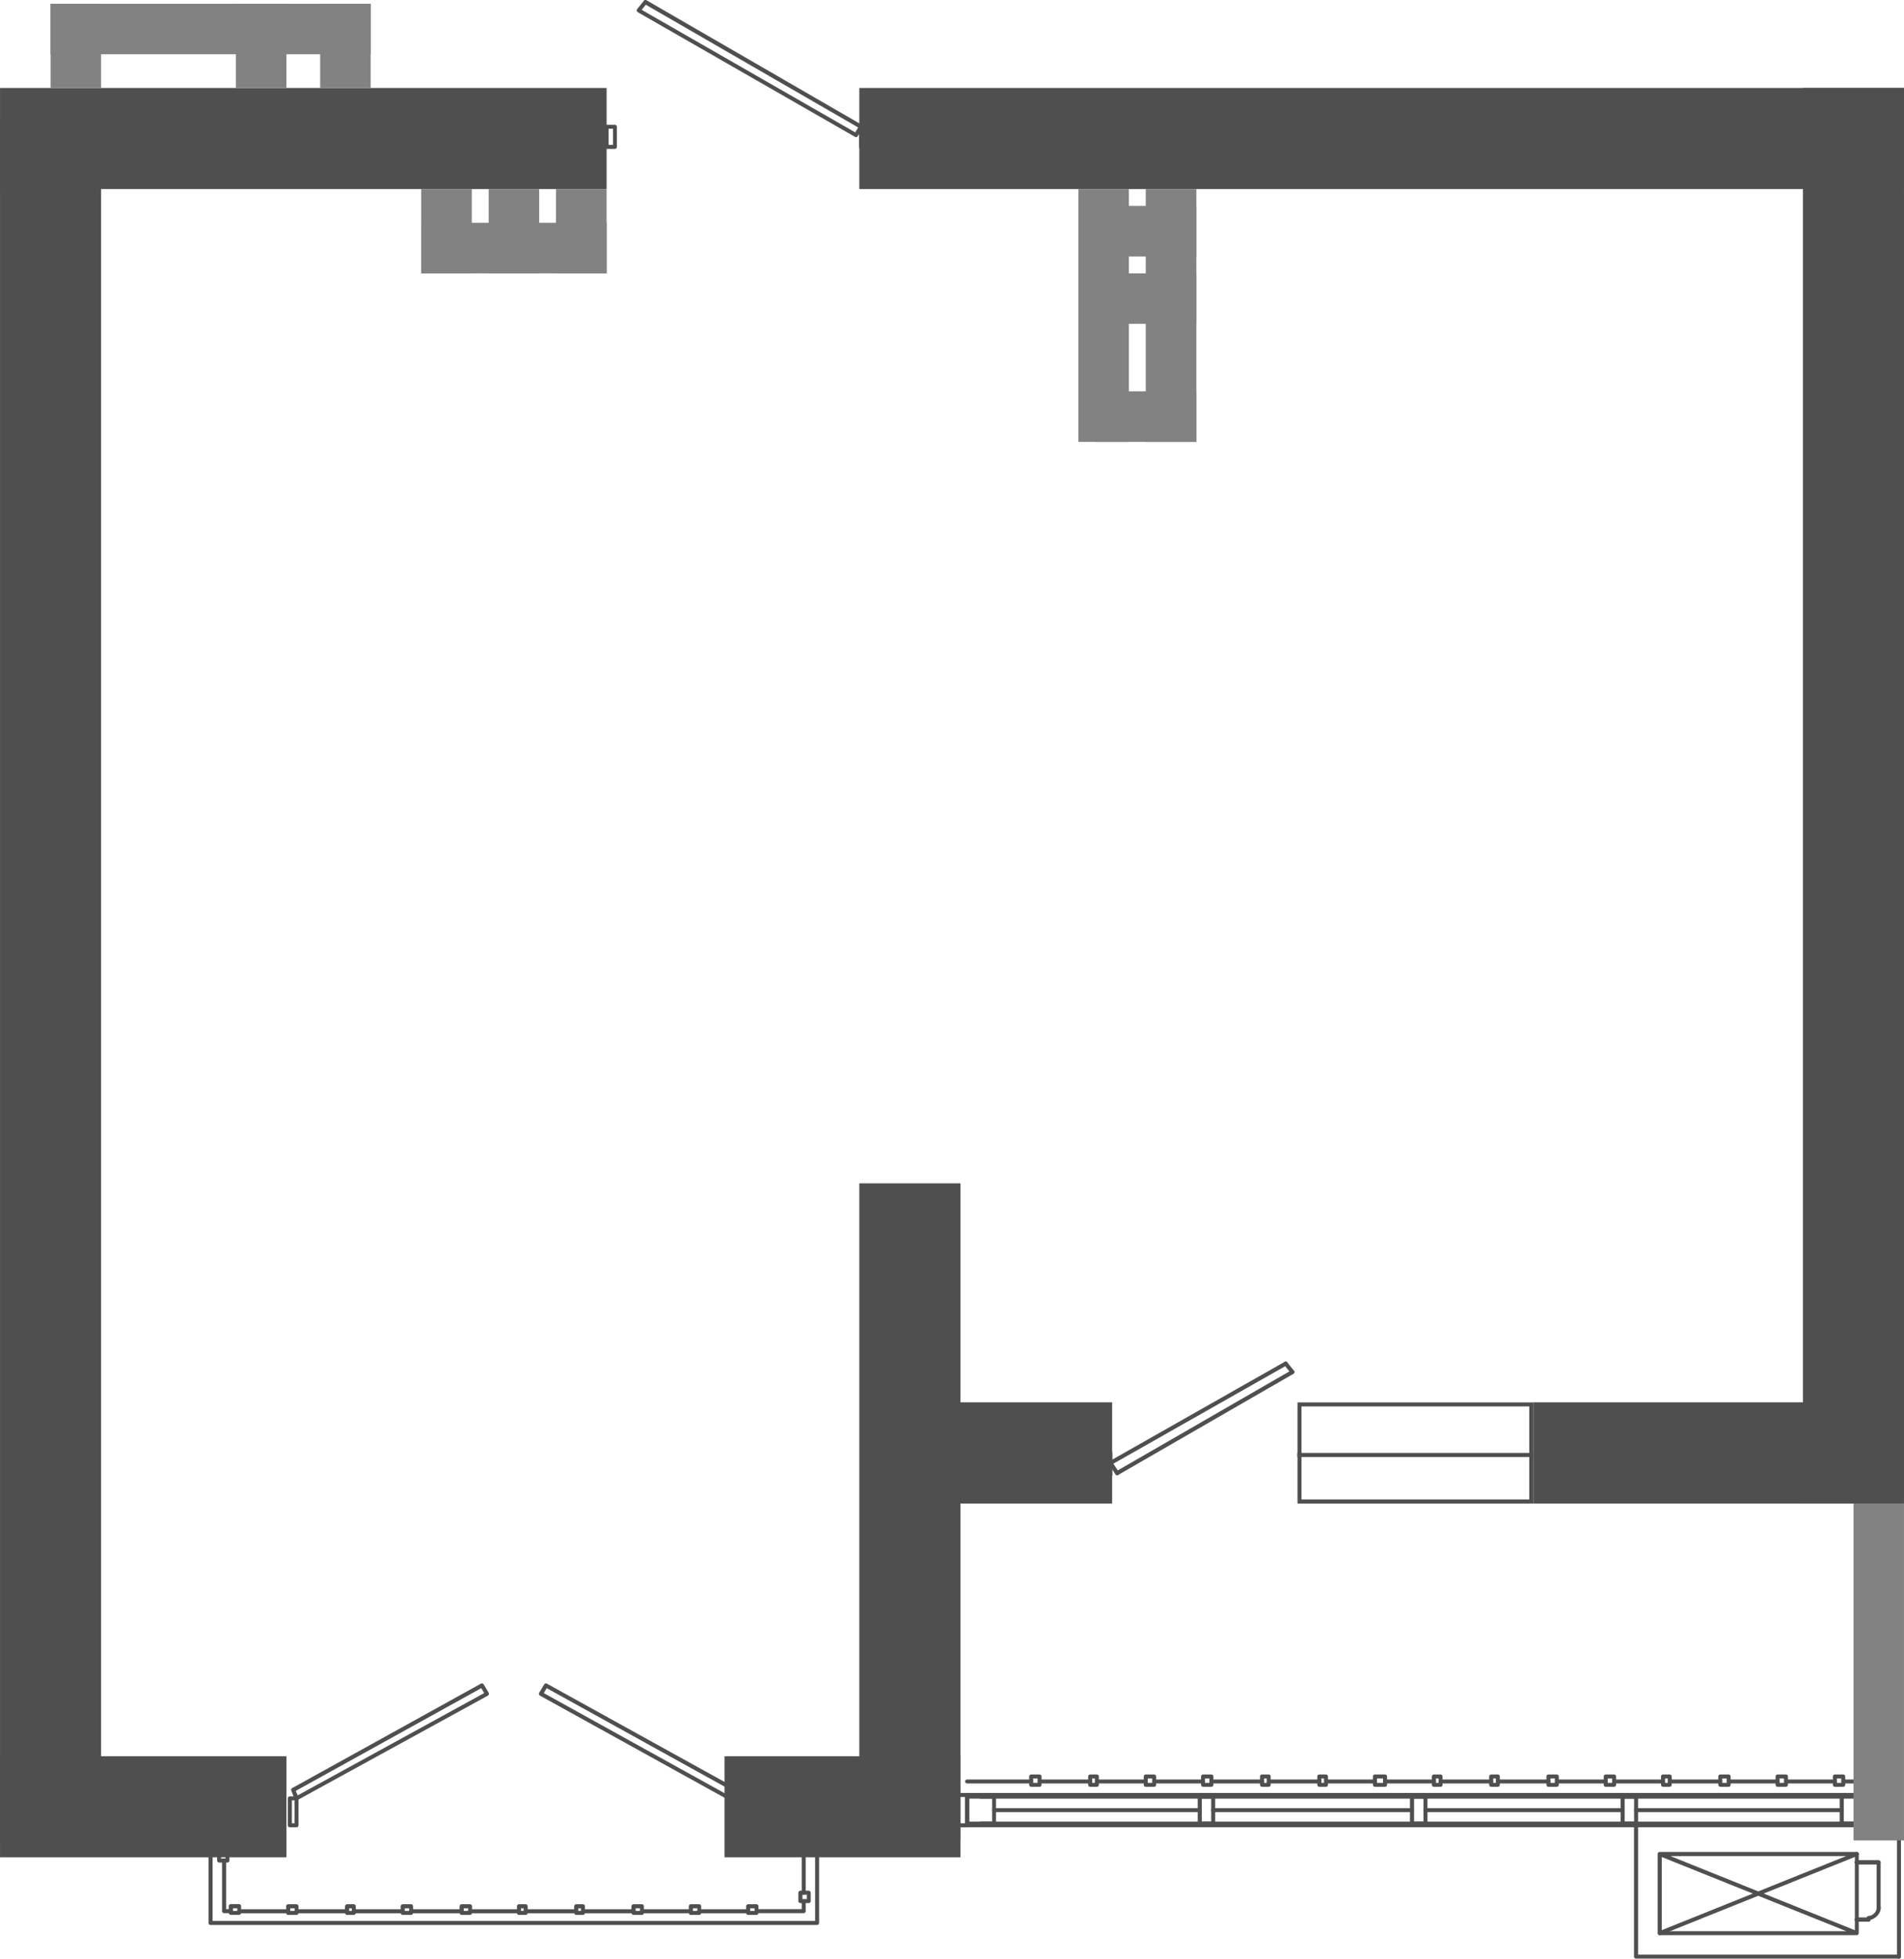 <?xml version="1.0" encoding="UTF-8"?>
<!DOCTYPE svg PUBLIC "-//W3C//DTD SVG 1.1//EN" "http://www.w3.org/Graphics/SVG/1.1/DTD/svg11.dtd">
<!-- Creator: CorelDRAW 2020 (64-Bit) -->
<svg xmlns="http://www.w3.org/2000/svg" xml:space="preserve" width="123.715mm" height="127.265mm" version="1.1" style="shape-rendering:geometricPrecision; text-rendering:geometricPrecision; image-rendering:optimizeQuality; fill-rule:evenodd; clip-rule:evenodd"
viewBox="0 0 181.8 187.02"
 xmlns:xlink="http://www.w3.org/1999/xlink"
 xmlns:xodm="http://www.corel.com/coreldraw/odm/2003">
 <defs>
  <style type="text/css">
   <![CDATA[
    .fil0 {fill:#4F4F4F}
    .fil1 {fill:#4F4F4F;fill-rule:nonzero}
    .fil2 {fill:#828282;fill-rule:nonzero}
   ]]>
  </style>
 </defs>
 <g id="Слой_x0020_1">
  <g id="_2953682832">
   <path id="Vector_x0020_646" class="fil0" d="M61.47 0.07c0.06,-0.08 0.17,-0.1 0.25,-0.05l20.59 11.91c0.05,0.03 0.08,0.07 0.09,0.12 0.01,0.05 0.01,0.1 -0.02,0.15l-0.48 0.8c-0.05,0.09 -0.17,0.12 -0.26,0.07l-20.75 -11.91c-0.05,-0.03 -0.08,-0.08 -0.09,-0.13 -0.01,-0.06 0,-0.11 0.04,-0.16l0.64 -0.8zm0.2 0.37l-0.4 0.5 20.39 11.7 0.28 -0.47 -20.28 -11.72z"/>
   <path id="Vector_x0020_645" class="fil0" d="M57.72 12.1c0,-0.11 0.09,-0.19 0.19,-0.19l0.8 0c0.11,0 0.19,0.09 0.19,0.19l0 1.93c0,0.11 -0.09,0.19 -0.19,0.19l-0.8 0c-0.11,0 -0.19,-0.09 -0.19,-0.19l0 -1.93zm0.39 0.19l0 1.54 0.42 0 0 -1.54 -0.42 0z"/>
   <path id="Vector_x0020_644" class="fil0" d="M82.02 12.1c0,-0.11 0.09,-0.19 0.19,-0.19l0.8 0c0.11,0 0.19,0.09 0.19,0.19l0 1.93c0,0.11 -0.09,0.19 -0.19,0.19l-0.8 0c-0.11,0 -0.19,-0.09 -0.19,-0.19l0 -1.93zm0.39 0.19l0 1.54 0.42 0 0 -1.54 -0.42 0z"/>
   <path id="Vector_x0020_643" class="fil0" d="M45.92 160.75c0.09,-0.05 0.21,-0.02 0.26,0.07l0.48 0.8c0.03,0.05 0.03,0.1 0.02,0.15 -0.01,0.05 -0.05,0.09 -0.09,0.12l-18.18 9.97c-0.05,0.03 -0.11,0.03 -0.16,0.01 -0.05,-0.02 -0.09,-0.06 -0.12,-0.11l-0.32 -0.8c-0.04,-0.09 0,-0.19 0.09,-0.24l18.02 -9.97zm-17.68 10.23l0.18 0.44 17.81 -9.77 -0.28 -0.47 -17.7 9.8z"/>
   <path id="Vector_x0020_642" class="fil0" d="M51.96 160.82c0.05,-0.09 0.17,-0.12 0.26,-0.07l18.02 9.97c0.05,0.03 0.08,0.07 0.09,0.12 0.01,0.05 0.01,0.11 -0.02,0.15l-0.48 0.8c-0.05,0.09 -0.17,0.12 -0.26,0.07l-18.02 -9.97c-0.05,-0.03 -0.08,-0.07 -0.09,-0.12 -0.01,-0.05 -0.01,-0.11 0.02,-0.15l0.48 -0.8zm0.24 0.36l-0.28 0.47 17.68 9.79 0.28 -0.47 -17.68 -9.79z"/>
   <path id="Vector_x0020_641" class="fil0" d="M122.93 130.1c0.05,0.09 0.02,0.21 -0.07,0.26l-16.73 9.49c-0.09,0.05 -0.21,0.02 -0.26,-0.07 -0.05,-0.09 -0.02,-0.21 0.07,-0.27l16.73 -9.49c0.09,-0.05 0.21,-0.02 0.27,0.07z"/>
   <path id="Vector_x0020_640" class="fil0" d="M123.57 130.9c0.05,0.09 0.02,0.21 -0.07,0.27l-16.73 9.65c-0.09,0.05 -0.21,0.02 -0.27,-0.07 -0.05,-0.09 -0.02,-0.21 0.07,-0.27l16.73 -9.65c0.09,-0.05 0.21,-0.02 0.27,0.07z"/>
   <path id="Vector_x0020_639" class="fil0" d="M122.64 130.04c0.08,-0.07 0.21,-0.05 0.27,0.03l0.64 0.8c0.07,0.08 0.05,0.21 -0.03,0.27 -0.08,0.07 -0.21,0.05 -0.27,-0.03l-0.64 -0.8c-0.07,-0.08 -0.05,-0.21 0.03,-0.27z"/>
   <path id="Vector_x0020_638" class="fil0" d="M105.92 139.52c0.09,-0.06 0.21,-0.04 0.27,0.05l0.64 0.97c0.06,0.09 0.04,0.21 -0.05,0.27 -0.09,0.06 -0.21,0.04 -0.27,-0.05l-0.64 -0.97c-0.06,-0.09 -0.04,-0.21 0.05,-0.27z"/>
   <path id="Vector_x0020_637" class="fil0" d="M105.03 138.72c0,-0.11 0.09,-0.19 0.19,-0.19l0.8 0c0.11,0 0.19,0.09 0.19,0.19l0 2.09c0,0.11 -0.09,0.19 -0.19,0.19l-0.8 0c-0.11,0 -0.19,-0.09 -0.19,-0.19l0 -2.09zm0.39 0.19l0 1.7 0.42 0 0 -1.7 -0.42 0z"/>
   <path id="Vector_x0020_636" class="fil0" d="M69.47 171.7c0,-0.11 0.09,-0.19 0.19,-0.19l0.8 0c0.11,0 0.19,0.09 0.19,0.19l0 2.57c0,0.11 -0.09,0.19 -0.19,0.19l-0.8 0c-0.11,0 -0.19,-0.09 -0.19,-0.19l0 -2.57zm0.39 0.19l0 2.19 0.42 0 0 -2.19 -0.42 0z"/>
   <path id="Vector_x0020_635" class="fil0" d="M27.48 171.7c0,-0.11 0.09,-0.19 0.19,-0.19l0.64 0c0.11,0 0.19,0.09 0.19,0.19l0 2.57c0,0.11 -0.09,0.19 -0.19,0.19l-0.64 0c-0.11,0 -0.19,-0.09 -0.19,-0.19l0 -2.57zm0.39 0.19l0 2.19 0.25 0 0 -2.19 -0.25 0z"/>
   <g>
    <path id="Vector_x0020_634" class="fil0" d="M158.33 176.88c-0.03,0.03 -0.05,0.08 -0.05,0.13l0 7.56c0,0.11 0.09,0.19 0.19,0.19l18.82 0c0.11,0 0.19,-0.09 0.19,-0.19l0 -7.56c0,-0.11 -0.09,-0.19 -0.19,-0.19l-18.82 0c-0,0 -0,0 -0,0 -0.04,0 -0.07,0.01 -0.11,0.03 -0.01,0 -0.01,0.01 -0.02,0.02l-0.02 0.02zm0.34 0.42l0 7.08 17.62 0 -17.62 -7.08zm18.44 6.99l-17.62 -7.08 17.62 0 0 7.08z"/>
   </g>
   <path id="Vector_x0020_633" class="fil0" d="M177.48 176.94c0.04,0.1 -0.01,0.21 -0.11,0.25l-18.82 7.56c-0.1,0.04 -0.21,-0.01 -0.25,-0.11 -0.04,-0.1 0.01,-0.21 0.11,-0.25l18.82 -7.56c0.1,-0.04 0.21,0.01 0.25,0.11z"/>
   <path id="Vector_x0020_632" class="fil0" d="M177.1 183.28c0,-0.11 0.09,-0.19 0.19,-0.19l1.13 0c0.11,0 0.19,0.09 0.19,0.19 0,0.11 -0.09,0.19 -0.19,0.19l-1.13 0c-0.11,0 -0.19,-0.09 -0.19,-0.19z"/>
   <path id="Vector_x0020_631" class="fil0" d="M177.1 177.81c0,-0.11 0.09,-0.19 0.19,-0.19l2.09 0c0.11,0 0.19,0.09 0.19,0.19 0,0.11 -0.09,0.19 -0.19,0.19l-2.09 0c-0.11,0 -0.19,-0.09 -0.19,-0.19z"/>
   <path id="Vector_x0020_630" class="fil0" d="M177.1 183.28c0,-0.11 0.09,-0.19 0.19,-0.19l1.13 0c0.11,0 0.19,0.09 0.19,0.19 0,0.11 -0.09,0.19 -0.19,0.19l-1.13 0c-0.11,0 -0.19,-0.09 -0.19,-0.19z"/>
   <path id="Vector_x0020_629" class="fil0" d="M177.1 177.81c0,-0.11 0.09,-0.19 0.19,-0.19l2.09 0c0.11,0 0.19,0.09 0.19,0.19l0 4.34c0,0.11 -0.09,0.19 -0.19,0.19 -0.11,0 -0.19,-0.09 -0.19,-0.19l0 -4.15 -1.9 0c-0.11,0 -0.19,-0.09 -0.19,-0.19z"/>
   <path id="Vector_x0020_628" class="fil0" d="M179.39 181.96c0.11,0 0.19,0.09 0.19,0.19 0,0.3 -0.15,0.59 -0.36,0.8 -0.21,0.21 -0.5,0.36 -0.8,0.36 -0.11,0 -0.19,-0.09 -0.19,-0.19 0,-0.11 0.09,-0.19 0.19,-0.19 0.18,0 0.37,-0.09 0.53,-0.24 0.15,-0.15 0.24,-0.35 0.24,-0.53 0,-0.11 0.09,-0.19 0.19,-0.19z"/>
   <path id="Vector_x0020_627" class="fil0" d="M21.4 175.85c0.11,0 0.19,0.09 0.19,0.19l0 0.77 0.13 0c0.11,0 0.19,0.09 0.19,0.19l0 0.64c0,0.11 -0.09,0.19 -0.19,0.19l-0.8 0c-0.11,0 -0.19,-0.09 -0.19,-0.19l0 -0.64c0,-0.11 0.09,-0.19 0.19,-0.19l0.29 0 0 -0.77c0,-0.11 0.09,-0.19 0.19,-0.19zm-0.29 1.35l0 0.25 0.42 0 0 -0.25 -0.42 0z"/>
   <path id="Vector_x0020_626" class="fil0" d="M21.4 177.46c0.11,0 0.19,0.09 0.19,0.19l0 4.63 0.25 0 0 -0.29c0,-0.11 0.09,-0.19 0.19,-0.19l0.8 0c0.11,0 0.19,0.09 0.19,0.19l0 0.64c0,0.11 -0.09,0.19 -0.19,0.19l-0.8 0c-0.1,0 -0.18,-0.07 -0.19,-0.16l-0.45 0c-0.11,0 -0.19,-0.09 -0.19,-0.19l0 -4.83c0,-0.11 0.09,-0.19 0.19,-0.19zm0.84 4.99l0.42 0 0 -0.25 -0.42 0 0 0.25z"/>
   <path id="Vector_x0020_625" class="fil0" d="M27.32 182c0,-0.11 0.09,-0.19 0.19,-0.19l0.8 0c0.11,0 0.19,0.09 0.19,0.19l0 0.64c0,0.11 -0.09,0.19 -0.19,0.19l-0.8 0c-0.1,0 -0.18,-0.07 -0.19,-0.16l-4.47 0c-0.11,0 -0.19,-0.09 -0.19,-0.19 0,-0.11 0.09,-0.19 0.19,-0.19l4.47 0 0 -0.29zm0.39 0.45l0.42 0 0 -0.25 -0.42 0 0 0.25z"/>
   <path id="Vector_x0020_624" class="fil0" d="M32.95 182c0,-0.11 0.09,-0.19 0.19,-0.19l0.64 0c0.11,0 0.19,0.09 0.19,0.19l0 0.64c0,0.11 -0.09,0.19 -0.19,0.19l-0.64 0c-0.1,0 -0.18,-0.07 -0.19,-0.16l-4.64 0c-0.11,0 -0.19,-0.09 -0.19,-0.19 0,-0.11 0.09,-0.19 0.19,-0.19l4.63 0 0 -0.29zm0.39 0.45l0.25 0 0 -0.25 -0.25 0 0 0.25z"/>
   <path id="Vector_x0020_623" class="fil0" d="M38.26 182c0,-0.11 0.09,-0.19 0.19,-0.19l0.8 0c0.11,0 0.19,0.09 0.19,0.19l0 0.64c0,0.11 -0.09,0.19 -0.19,0.19l-0.8 0c-0.1,0 -0.18,-0.07 -0.19,-0.16l-4.47 0c-0.11,0 -0.19,-0.09 -0.19,-0.19 0,-0.11 0.09,-0.19 0.19,-0.19l4.47 0 0 -0.29zm0.39 0.45l0.42 0 0 -0.25 -0.42 0 0 0.25z"/>
   <path id="Vector_x0020_622" class="fil0" d="M43.89 182c0,-0.11 0.09,-0.19 0.19,-0.19l0.8 0c0.11,0 0.19,0.09 0.19,0.19l0 0.64c0,0.11 -0.09,0.19 -0.19,0.19l-0.8 0c-0.1,0 -0.18,-0.07 -0.19,-0.16l-4.64 0c-0.11,0 -0.19,-0.09 -0.19,-0.19 0,-0.11 0.09,-0.19 0.19,-0.19l4.63 0 0 -0.29zm0.39 0.45l0.42 0 0 -0.25 -0.42 0 0 0.25z"/>
   <path id="Vector_x0020_621" class="fil0" d="M49.36 182c0,-0.11 0.09,-0.19 0.19,-0.19l0.64 0c0.11,0 0.19,0.09 0.19,0.19l0 0.64c0,0.11 -0.09,0.19 -0.19,0.19l-0.64 0c-0.1,0 -0.18,-0.07 -0.19,-0.16l-4.47 0c-0.11,0 -0.19,-0.09 -0.19,-0.19 0,-0.11 0.09,-0.19 0.19,-0.19l4.47 0 0 -0.29zm0.39 0.45l0.25 0 0 -0.25 -0.25 0 0 0.25z"/>
   <path id="Vector_x0020_620" class="fil0" d="M54.83 182c0,-0.11 0.09,-0.19 0.19,-0.19l0.64 0c0.11,0 0.19,0.09 0.19,0.19l0 0.64c0,0.11 -0.09,0.19 -0.19,0.19l-0.64 0c-0.1,0 -0.18,-0.07 -0.19,-0.16l-4.64 0c-0.11,0 -0.19,-0.09 -0.19,-0.19 0,-0.11 0.09,-0.19 0.19,-0.19l4.63 0 0 -0.29zm0.39 0.45l0.25 0 0 -0.25 -0.25 0 0 0.25z"/>
   <path id="Vector_x0020_619" class="fil0" d="M60.3 182c0,-0.11 0.09,-0.19 0.19,-0.19l0.8 0c0.11,0 0.19,0.09 0.19,0.19l0 0.64c0,0.11 -0.09,0.19 -0.19,0.19l-0.8 0c-0.1,0 -0.18,-0.07 -0.19,-0.16l-4.64 0c-0.11,0 -0.19,-0.09 -0.19,-0.19 0,-0.11 0.09,-0.19 0.19,-0.19l4.63 0 0 -0.29zm0.39 0.45l0.42 0 0 -0.25 -0.42 0 0 0.25z"/>
   <path id="Vector_x0020_618" class="fil0" d="M65.77 182c0,-0.11 0.09,-0.19 0.19,-0.19l0.8 0c0.11,0 0.19,0.09 0.19,0.19l0 0.64c0,0.11 -0.09,0.19 -0.19,0.19l-0.8 0c-0.1,0 -0.18,-0.07 -0.19,-0.16l-4.47 0c-0.11,0 -0.19,-0.09 -0.19,-0.19 0,-0.11 0.09,-0.19 0.19,-0.19l4.47 0 0 -0.29zm0.39 0.45l0.42 0 0 -0.25 -0.42 0 0 0.25z"/>
   <path id="Vector_x0020_617" class="fil0" d="M71.24 182c0,-0.11 0.09,-0.19 0.19,-0.19l0.8 0c0.11,0 0.19,0.09 0.19,0.19l0 0.64c0,0.11 -0.09,0.19 -0.19,0.19l-0.8 0c-0.1,0 -0.18,-0.07 -0.19,-0.16l-4.47 0c-0.11,0 -0.19,-0.09 -0.19,-0.19 0,-0.11 0.09,-0.19 0.19,-0.19l4.47 0 0 -0.29zm0.39 0.45l0.42 0 0 -0.25 -0.42 0 0 0.25z"/>
   <path id="Vector_x0020_616" class="fil0" d="M76.23 180.71c0,-0.11 0.09,-0.19 0.19,-0.19l0.8 0c0.11,0 0.19,0.09 0.19,0.19l0 0.8c0,0.11 -0.09,0.19 -0.19,0.19l-0.29 0 0 0.77c0,0.11 -0.09,0.19 -0.19,0.19l-4.5 0c-0.11,0 -0.19,-0.09 -0.19,-0.19 0,-0.11 0.09,-0.19 0.19,-0.19l4.31 0 0 -0.58 -0.13 0c-0.11,0 -0.19,-0.09 -0.19,-0.19l0 -0.8zm0.39 0.61l0 -0.42 0.42 0 0 0.42 -0.42 0z"/>
   <path id="Vector_x0020_615" class="fil0" d="M76.74 175.85c0.11,0 0.19,0.09 0.19,0.19l0 4.67c0,0.11 -0.09,0.19 -0.19,0.19 -0.11,0 -0.19,-0.09 -0.19,-0.19l0 -4.67c0,-0.11 0.09,-0.19 0.19,-0.19z"/>
   <path id="Vector_x0020_614" class="fil0" d="M175.01 169.61c0,-0.11 0.09,-0.19 0.19,-0.19l0.8 0c0.11,0 0.19,0.09 0.19,0.19l0 0.29 2.06 0c0.11,0 0.19,0.09 0.19,0.19 0,0.11 -0.09,0.19 -0.19,0.19l-2.06 0 0 0.13c0,0.11 -0.09,0.19 -0.19,0.19l-0.8 0c-0.11,0 -0.19,-0.09 -0.19,-0.19l0 -0.8zm0.8 0.61l-0.42 0 0 -0.42 0.42 0 0 0.42z"/>
   <path id="Vector_x0020_613" class="fil0" d="M169.54 169.61c0,-0.11 0.09,-0.19 0.19,-0.19l0.8 0c0.11,0 0.19,0.09 0.19,0.19l0 0.29 4.47 0c0.11,0 0.19,0.09 0.19,0.19 0,0.11 -0.09,0.19 -0.19,0.19l-4.47 0 0 0.13c0,0.11 -0.09,0.19 -0.19,0.19l-0.8 0c-0.11,0 -0.19,-0.09 -0.19,-0.19l0 -0.8zm0.8 0.61l-0.42 0 0 -0.42 0.42 0 0 0.42z"/>
   <path id="Vector_x0020_612" class="fil0" d="M164.07 169.61c0,-0.11 0.09,-0.19 0.19,-0.19l0.8 0c0.11,0 0.19,0.09 0.19,0.19l0 0.29 4.47 0c0.11,0 0.19,0.09 0.19,0.19 0,0.11 -0.09,0.19 -0.19,0.19l-4.47 0 0 0.13c0,0.11 -0.09,0.19 -0.19,0.19l-0.8 0c-0.11,0 -0.19,-0.09 -0.19,-0.19l0 -0.8zm0.8 0.61l-0.42 0 0 -0.42 0.42 0 0 0.42z"/>
   <path id="Vector_x0020_611" class="fil0" d="M158.6 169.61c0,-0.11 0.09,-0.19 0.19,-0.19l0.64 0c0.11,0 0.19,0.09 0.19,0.19l0 0.29 4.63 0c0.11,0 0.19,0.09 0.19,0.19 0,0.11 -0.09,0.19 -0.19,0.19l-4.63 0 0 0.13c0,0.11 -0.09,0.19 -0.19,0.19l-0.64 0c-0.11,0 -0.19,-0.09 -0.19,-0.19l0 -0.8zm0.64 0.61l-0.25 0 0 -0.42 0.25 0 0 0.42z"/>
   <path id="Vector_x0020_610" class="fil0" d="M153.13 169.61c0,-0.11 0.09,-0.19 0.19,-0.19l0.8 0c0.11,0 0.19,0.09 0.19,0.19l0 0.29 4.47 0c0.11,0 0.19,0.09 0.19,0.19 0,0.11 -0.09,0.19 -0.19,0.19l-4.47 0 0 0.13c0,0.11 -0.09,0.19 -0.19,0.19l-0.8 0c-0.11,0 -0.19,-0.09 -0.19,-0.19l0 -0.8zm0.8 0.61l-0.42 0 0 -0.42 0.42 0 0 0.42z"/>
   <path id="Vector_x0020_609" class="fil0" d="M147.66 169.61c0,-0.11 0.09,-0.19 0.19,-0.19l0.8 0c0.11,0 0.19,0.09 0.19,0.19l0 0.29 4.47 0c0.11,0 0.19,0.09 0.19,0.19 0,0.11 -0.09,0.19 -0.19,0.19l-4.47 0 0 0.13c0,0.11 -0.09,0.19 -0.19,0.19l-0.8 0c-0.11,0 -0.19,-0.09 -0.19,-0.19l0 -0.8zm0.8 0.61l-0.42 0 0 -0.42 0.42 0 0 0.42z"/>
   <path id="Vector_x0020_608" class="fil0" d="M142.19 169.61c0,-0.11 0.09,-0.19 0.19,-0.19l0.64 0c0.11,0 0.19,0.09 0.19,0.19l0 0.29 4.63 0c0.11,0 0.19,0.09 0.19,0.19 0,0.11 -0.09,0.19 -0.19,0.19l-4.63 0 0 0.13c0,0.11 -0.09,0.19 -0.19,0.19l-0.64 0c-0.11,0 -0.19,-0.09 -0.19,-0.19l0 -0.8zm0.64 0.61l-0.25 0 0 -0.42 0.25 0 0 0.42z"/>
   <path id="Vector_x0020_607" class="fil0" d="M136.72 169.61c0,-0.11 0.09,-0.19 0.19,-0.19l0.64 0c0.11,0 0.19,0.09 0.19,0.19l0 0.29 4.63 0c0.11,0 0.19,0.09 0.19,0.19 0,0.11 -0.09,0.19 -0.19,0.19l-4.63 0 0 0.13c0,0.11 -0.09,0.19 -0.19,0.19l-0.64 0c-0.11,0 -0.19,-0.09 -0.19,-0.19l0 -0.8zm0.64 0.61l-0.25 0 0 -0.42 0.25 0 0 0.42z"/>
   <path id="Vector_x0020_606" class="fil0" d="M131.09 169.61c0,-0.11 0.09,-0.19 0.19,-0.19l0.97 0c0.11,0 0.19,0.09 0.19,0.19l0 0.29 4.47 0c0.11,0 0.19,0.09 0.19,0.19 0,0.11 -0.09,0.19 -0.19,0.19l-4.47 0 0 0.13c0,0.11 -0.09,0.19 -0.19,0.19l-0.97 0c-0.11,0 -0.19,-0.09 -0.19,-0.19l0 -0.8zm0.97 0.61l-0.58 0 0 -0.42 0.58 0 0 0.42z"/>
   <path id="Vector_x0020_605" class="fil0" d="M125.78 169.61c0,-0.11 0.09,-0.19 0.19,-0.19l0.64 0c0.11,0 0.19,0.09 0.19,0.19l0 0.29 4.47 0c0.11,0 0.19,0.09 0.19,0.19 0,0.11 -0.09,0.19 -0.19,0.19l-4.47 0 0 0.13c0,0.11 -0.09,0.19 -0.19,0.19l-0.64 0c-0.11,0 -0.19,-0.09 -0.19,-0.19l0 -0.8zm0.64 0.61l-0.25 0 0 -0.42 0.25 0 0 0.42z"/>
   <path id="Vector_x0020_604" class="fil0" d="M120.31 169.61c0,-0.11 0.09,-0.19 0.19,-0.19l0.64 0c0.11,0 0.19,0.09 0.19,0.19l0 0.29 4.63 0c0.11,0 0.19,0.09 0.19,0.19 0,0.11 -0.09,0.19 -0.19,0.19l-4.63 0 0 0.13c0,0.11 -0.09,0.19 -0.19,0.19l-0.64 0c-0.11,0 -0.19,-0.09 -0.19,-0.19l0 -0.8zm0.64 0.61l-0.25 0 0 -0.42 0.25 0 0 0.42z"/>
   <path id="Vector_x0020_603" class="fil0" d="M114.68 169.61c0,-0.11 0.09,-0.19 0.19,-0.19l0.8 0c0.11,0 0.19,0.09 0.19,0.19l0 0.29 4.63 0c0.11,0 0.19,0.09 0.19,0.19 0,0.11 -0.09,0.19 -0.19,0.19l-4.63 0 0 0.13c0,0.11 -0.09,0.19 -0.19,0.19l-0.8 0c-0.11,0 -0.19,-0.09 -0.19,-0.19l0 -0.8zm0.8 0.61l-0.42 0 0 -0.42 0.42 0 0 0.42z"/>
   <path id="Vector_x0020_602" class="fil0" d="M109.21 169.61c0,-0.11 0.09,-0.19 0.19,-0.19l0.8 0c0.11,0 0.19,0.09 0.19,0.19l0 0.29 4.47 0c0.11,0 0.19,0.09 0.19,0.19 0,0.11 -0.09,0.19 -0.19,0.19l-4.47 0 0 0.13c0,0.11 -0.09,0.19 -0.19,0.19l-0.8 0c-0.11,0 -0.19,-0.09 -0.19,-0.19l0 -0.8zm0.8 0.61l-0.42 0 0 -0.42 0.42 0 0 0.42z"/>
   <path id="Vector_x0020_601" class="fil0" d="M103.9 169.61c0,-0.11 0.09,-0.19 0.19,-0.19l0.64 0c0.11,0 0.19,0.09 0.19,0.19l0 0.29 4.47 0c0.11,0 0.19,0.09 0.19,0.19 0,0.11 -0.09,0.19 -0.19,0.19l-4.47 0 0 0.13c0,0.11 -0.09,0.19 -0.19,0.19l-0.64 0c-0.11,0 -0.19,-0.09 -0.19,-0.19l0 -0.8zm0.64 0.61l-0.25 0 0 -0.42 0.25 0 0 0.42z"/>
   <path id="Vector_x0020_600" class="fil0" d="M98.27 169.61c0,-0.11 0.09,-0.19 0.19,-0.19l0.8 0c0.11,0 0.19,0.09 0.19,0.19l0 0.29 4.63 0c0.11,0 0.19,0.09 0.19,0.19 0,0.11 -0.09,0.19 -0.19,0.19l-4.63 0 0 0.13c0,0.11 -0.09,0.19 -0.19,0.19l-0.8 0c-0.11,0 -0.19,-0.09 -0.19,-0.19l0 -0.8zm0.8 0.61l-0.42 0 0 -0.42 0.42 0 0 0.42z"/>
   <path id="Vector_x0020_599" class="fil0" d="M92.15 170.09c0,-0.11 0.09,-0.19 0.19,-0.19l6.11 0c0.11,0 0.19,0.09 0.19,0.19 0,0.11 -0.09,0.19 -0.19,0.19l-6.11 0c-0.11,0 -0.19,-0.09 -0.19,-0.19z"/>
   <path id="Vector_x0020_598" class="fil0" d="M181.32 142.39c0.11,0 0.19,0.09 0.19,0.19l0 31.69c0,0.11 -0.09,0.19 -0.19,0.19l-88.97 0c-0.11,0 -0.19,-0.09 -0.19,-0.19 0,-0.11 0.09,-0.19 0.19,-0.19l88.78 0 0 -31.5c0,-0.11 0.09,-0.19 0.19,-0.19z"/>
   <path id="Vector_x0020_597" class="fil0" d="M178.26 142.39c0.11,0 0.19,0.09 0.19,0.19l0 28.8c0,0.11 -0.09,0.19 -0.19,0.19l-85.91 0c-0.11,0 -0.19,-0.09 -0.19,-0.19 0,-0.11 0.09,-0.19 0.19,-0.19l85.72 0 0 -28.6c0,-0.11 0.09,-0.19 0.19,-0.19z"/>
   <path id="Vector_x0020_596" class="fil0" d="M156.22 174.08c0.11,0 0.19,0.09 0.19,0.19l0 12.35 24.9 0c0.11,0 0.19,0.09 0.19,0.19 0,0.11 -0.09,0.19 -0.19,0.19l-25.1 0c-0.11,0 -0.19,-0.09 -0.19,-0.19l0 -12.55c0,-0.11 0.09,-0.19 0.19,-0.19z"/>
   <path id="Vector_x0020_595" class="fil0" d="M181.32 174.08c0.11,0 0.19,0.09 0.19,0.19l0 12.55c0,0.11 -0.09,0.19 -0.19,0.19 -0.11,0 -0.19,-0.09 -0.19,-0.19l0 -12.55c0,-0.11 0.09,-0.19 0.19,-0.19z"/>
   <path id="Vector_x0020_594" class="fil0" d="M20.11 175.85c0.11,0 0.19,0.09 0.19,0.19l0 7.37 57.53 0 0 -7.37c0,-0.11 0.09,-0.19 0.19,-0.19 0.11,0 0.19,0.09 0.19,0.19l0 7.56c0,0.11 -0.09,0.19 -0.19,0.19l-57.92 0c-0.11,0 -0.19,-0.09 -0.19,-0.19l0 -7.56c0,-0.11 0.09,-0.19 0.19,-0.19z"/>
   <path id="Vector_x0020_593" class="fil0" d="M92.15 171.38c0,-0.11 0.09,-0.19 0.19,-0.19l85.91 0c0.11,0 0.19,0.09 0.19,0.19 0,0.11 -0.09,0.19 -0.19,0.19l-85.91 0c-0.11,0 -0.19,-0.09 -0.19,-0.19z"/>
   <path id="Vector_x0020_592" class="fil0" d="M93.44 174.27c0,-0.11 0.09,-0.19 0.19,-0.19l84.63 0c0.11,0 0.19,0.09 0.19,0.19 0,0.11 -0.09,0.19 -0.19,0.19l-84.63 0c-0.11,0 -0.19,-0.09 -0.19,-0.19z"/>
   <path id="Vector_x0020_591" class="fil0" d="M90.39 171.38c0,-0.11 0.09,-0.19 0.19,-0.19l1.77 0c0.11,0 0.19,0.09 0.19,0.19l0 2.9c0,0.11 -0.09,0.19 -0.19,0.19l-1.77 0c-0.11,0 -0.19,-0.09 -0.19,-0.19l0 -2.9zm0.39 0.19l0 2.51 1.38 0 0 -2.51 -1.38 0z"/>
   <path id="Vector_x0020_590" class="fil0" d="M92.15 174.27c0,-0.11 0.09,-0.19 0.19,-0.19l85.91 0c0.11,0 0.19,0.09 0.19,0.19 0,0.11 -0.09,0.19 -0.19,0.19l-85.91 0c-0.11,0 -0.19,-0.09 -0.19,-0.19z"/>
   <path id="Vector_x0020_589" class="fil0" d="M93.44 171.54c0,-0.11 0.09,-0.19 0.19,-0.19l82.21 0c0.11,0 0.19,0.09 0.19,0.19 0,0.11 -0.09,0.19 -0.19,0.19l-82.21 0c-0.11,0 -0.19,-0.09 -0.19,-0.19z"/>
   <path id="Vector_x0020_588" class="fil0" d="M94.73 172.83c0,-0.11 0.09,-0.19 0.19,-0.19l19.63 0c0.11,0 0.19,0.09 0.19,0.19 0,0.11 -0.09,0.19 -0.19,0.19l-19.63 0c-0.11,0 -0.19,-0.09 -0.19,-0.19z"/>
   <path id="Vector_x0020_587" class="fil0" d="M115.64 172.83c0,-0.11 0.09,-0.19 0.19,-0.19l18.98 0c0.11,0 0.19,0.09 0.19,0.19 0,0.11 -0.09,0.19 -0.19,0.19l-18.98 0c-0.11,0 -0.19,-0.09 -0.19,-0.19z"/>
   <path id="Vector_x0020_586" class="fil0" d="M135.92 172.83c0,-0.11 0.09,-0.19 0.19,-0.19l18.82 0c0.11,0 0.19,0.09 0.19,0.19 0,0.11 -0.09,0.19 -0.19,0.19l-18.82 0c-0.11,0 -0.19,-0.09 -0.19,-0.19z"/>
   <path id="Vector_x0020_585" class="fil0" d="M156.03 172.83c0,-0.11 0.09,-0.19 0.19,-0.19l19.63 0c0.11,0 0.19,0.09 0.19,0.19 0,0.11 -0.09,0.19 -0.19,0.19l-19.63 0c-0.11,0 -0.19,-0.09 -0.19,-0.19z"/>
   <path id="Vector_x0020_584" class="fil0" d="M134.63 171.54c0,-0.11 0.09,-0.19 0.19,-0.19l1.29 0c0.11,0 0.19,0.09 0.19,0.19l0 2.57c0,0.11 -0.09,0.19 -0.19,0.19l-1.29 0c-0.11,0 -0.19,-0.09 -0.19,-0.19l0 -2.57zm0.39 0.19l0 2.19 0.9 0 0 -2.19 -0.9 0z"/>
   <path id="Vector_x0020_583" class="fil0" d="M154.74 171.54c0,-0.11 0.09,-0.19 0.19,-0.19l1.29 0c0.11,0 0.19,0.09 0.19,0.19l0 2.57c0,0.11 -0.09,0.19 -0.19,0.19l-1.29 0c-0.11,0 -0.19,-0.09 -0.19,-0.19l0 -2.57zm0.39 0.19l0 2.19 0.9 0 0 -2.19 -0.9 0z"/>
   <path id="Vector_x0020_582" class="fil0" d="M114.36 171.54c0,-0.11 0.09,-0.19 0.19,-0.19l1.29 0c0.11,0 0.19,0.09 0.19,0.19l0 2.57c0,0.11 -0.09,0.19 -0.19,0.19l-1.29 0c-0.11,0 -0.19,-0.09 -0.19,-0.19l0 -2.57zm0.39 0.19l0 2.19 0.9 0 0 -2.19 -0.9 0z"/>
   <path id="Vector_x0020_581" class="fil0" d="M175.66 171.54c0,-0.11 0.09,-0.19 0.19,-0.19l2.41 0c0.11,0 0.19,0.09 0.19,0.19l0 2.57c0,0.11 -0.09,0.19 -0.19,0.19l-2.41 0c-0.11,0 -0.19,-0.09 -0.19,-0.19l0 -2.57zm0.39 0.19l0 2.19 2.02 0 0 -2.19 -2.02 0z"/>
   <path id="Vector_x0020_580" class="fil0" d="M93.44 174.11c0,-0.11 0.09,-0.19 0.19,-0.19l84.63 0c0.11,0 0.19,0.09 0.19,0.19 0,0.11 -0.09,0.19 -0.19,0.19l-84.63 0c-0.11,0 -0.19,-0.09 -0.19,-0.19z"/>
   <path id="Vector_x0020_579" class="fil0" d="M92.15 171.54c0,-0.11 0.09,-0.19 0.19,-0.19l2.57 0c0.11,0 0.19,0.09 0.19,0.19l0 2.57c0,0.11 -0.09,0.19 -0.19,0.19l-2.57 0c-0.11,0 -0.19,-0.09 -0.19,-0.19l0 -2.57zm0.39 0.19l0 2.19 2.19 0 0 -2.19 -2.19 0z"/>
   <polygon id="Vector_x0020_34" class="fil1" points="91.71,167.68 91.71,177.33 69.18,177.33 69.18,167.68 "/>
   <polygon id="Vector_x0020_33" class="fil1" points="106.19,133.89 106.19,143.55 85.27,143.55 85.27,133.89 "/>
   <polygon id="Vector_x0020_32" class="fil1" points="178.58,133.89 178.58,143.55 146.41,143.55 146.41,133.89 "/>
   <polygon id="Vector_x0020_31" class="fil1" points="27.35,167.68 27.35,177.33 -0,177.33 -0,167.68 "/>
   <polygon id="Vector_x0020_30" class="fil1" points="57.92,8.4 57.92,18.05 -0,18.05 -0,8.4 "/>
   <polygon id="Vector_x0020_29" class="fil1" points="181.8,8.4 181.8,18.05 82.05,18.05 82.05,8.4 "/>
   <polygon id="Vector_x0020_28" class="fil1" points="82.05,112.98 91.71,112.98 91.71,175.72 82.05,175.72 "/>
   <polygon id="Vector_x0020_27" class="fil1" points="172.15,8.4 181.8,8.4 181.8,143.55 172.15,143.55 "/>
   <polygon id="Vector_x0020_26" class="fil1" points="-0,11.62 9.65,11.62 9.65,175.72 -0,175.72 "/>
   <polygon id="Vector_x0020_25" class="fil2" points="4.83,0.36 9.65,0.36 9.65,8.4 4.83,8.4 "/>
   <polygon id="Vector_x0020_24" class="fil2" points="22.52,0.36 27.35,0.36 27.35,8.4 22.52,8.4 "/>
   <polygon id="Vector_x0020_23" class="fil2" points="30.57,0.36 35.39,0.36 35.39,8.4 30.57,8.4 "/>
   <polygon id="Vector_x0020_22" class="fil2" points="176.98,143.55 181.8,143.55 181.8,175.72 176.98,175.72 "/>
   <polygon id="Vector_x0020_19" class="fil2" points="53.09,26.1 57.92,26.1 57.92,18.05 53.09,18.05 "/>
   <polygon id="Vector_x0020_18" class="fil2" points="102.97,42.19 107.79,42.19 107.79,18.05 102.97,18.05 "/>
   <polygon id="Vector_x0020_17" class="fil2" points="109.4,42.19 114.23,42.19 114.23,18.05 109.4,18.05 "/>
   <polygon id="Vector_x0020_16" class="fil2" points="104.58,19.66 104.58,24.49 114.23,24.49 114.23,19.66 "/>
   <polygon id="Vector_x0020_15" class="fil2" points="104.58,26.1 104.58,30.92 114.23,30.92 114.23,26.1 "/>
   <polygon id="Vector_x0020_14" class="fil2" points="104.58,37.36 104.58,42.19 114.23,42.19 114.23,37.36 "/>
   <polygon id="Vector_x0020_13" class="fil2" points="40.22,21.27 40.22,26.1 57.92,26.1 57.92,21.27 "/>
   <polygon id="Vector_x0020_12" class="fil2" points="46.66,26.1 51.48,26.1 51.48,18.05 46.66,18.05 "/>
   <polygon id="Vector_x0020_11" class="fil2" points="40.22,26.1 45.05,26.1 45.05,18.05 40.22,18.05 "/>
   <polygon id="Vector_x0020_08" class="fil2" points="35.39,0.36 35.39,5.18 4.83,5.18 4.83,0.36 "/>
   <path id="Vector_x0020_07" class="fil0" d="M124.27 143.16l21.75 0 0 -8.88 -21.75 0 0 8.88zm22.14 0.39l0 -9.65 -22.52 0 0 9.65 22.52 0z"/>
   <polygon id="Vector_x0020_06" class="fil0" points="123.88,138.72 146.41,138.72 146.41,139.11 123.88,139.11 "/>
  </g>
 </g>
</svg>
